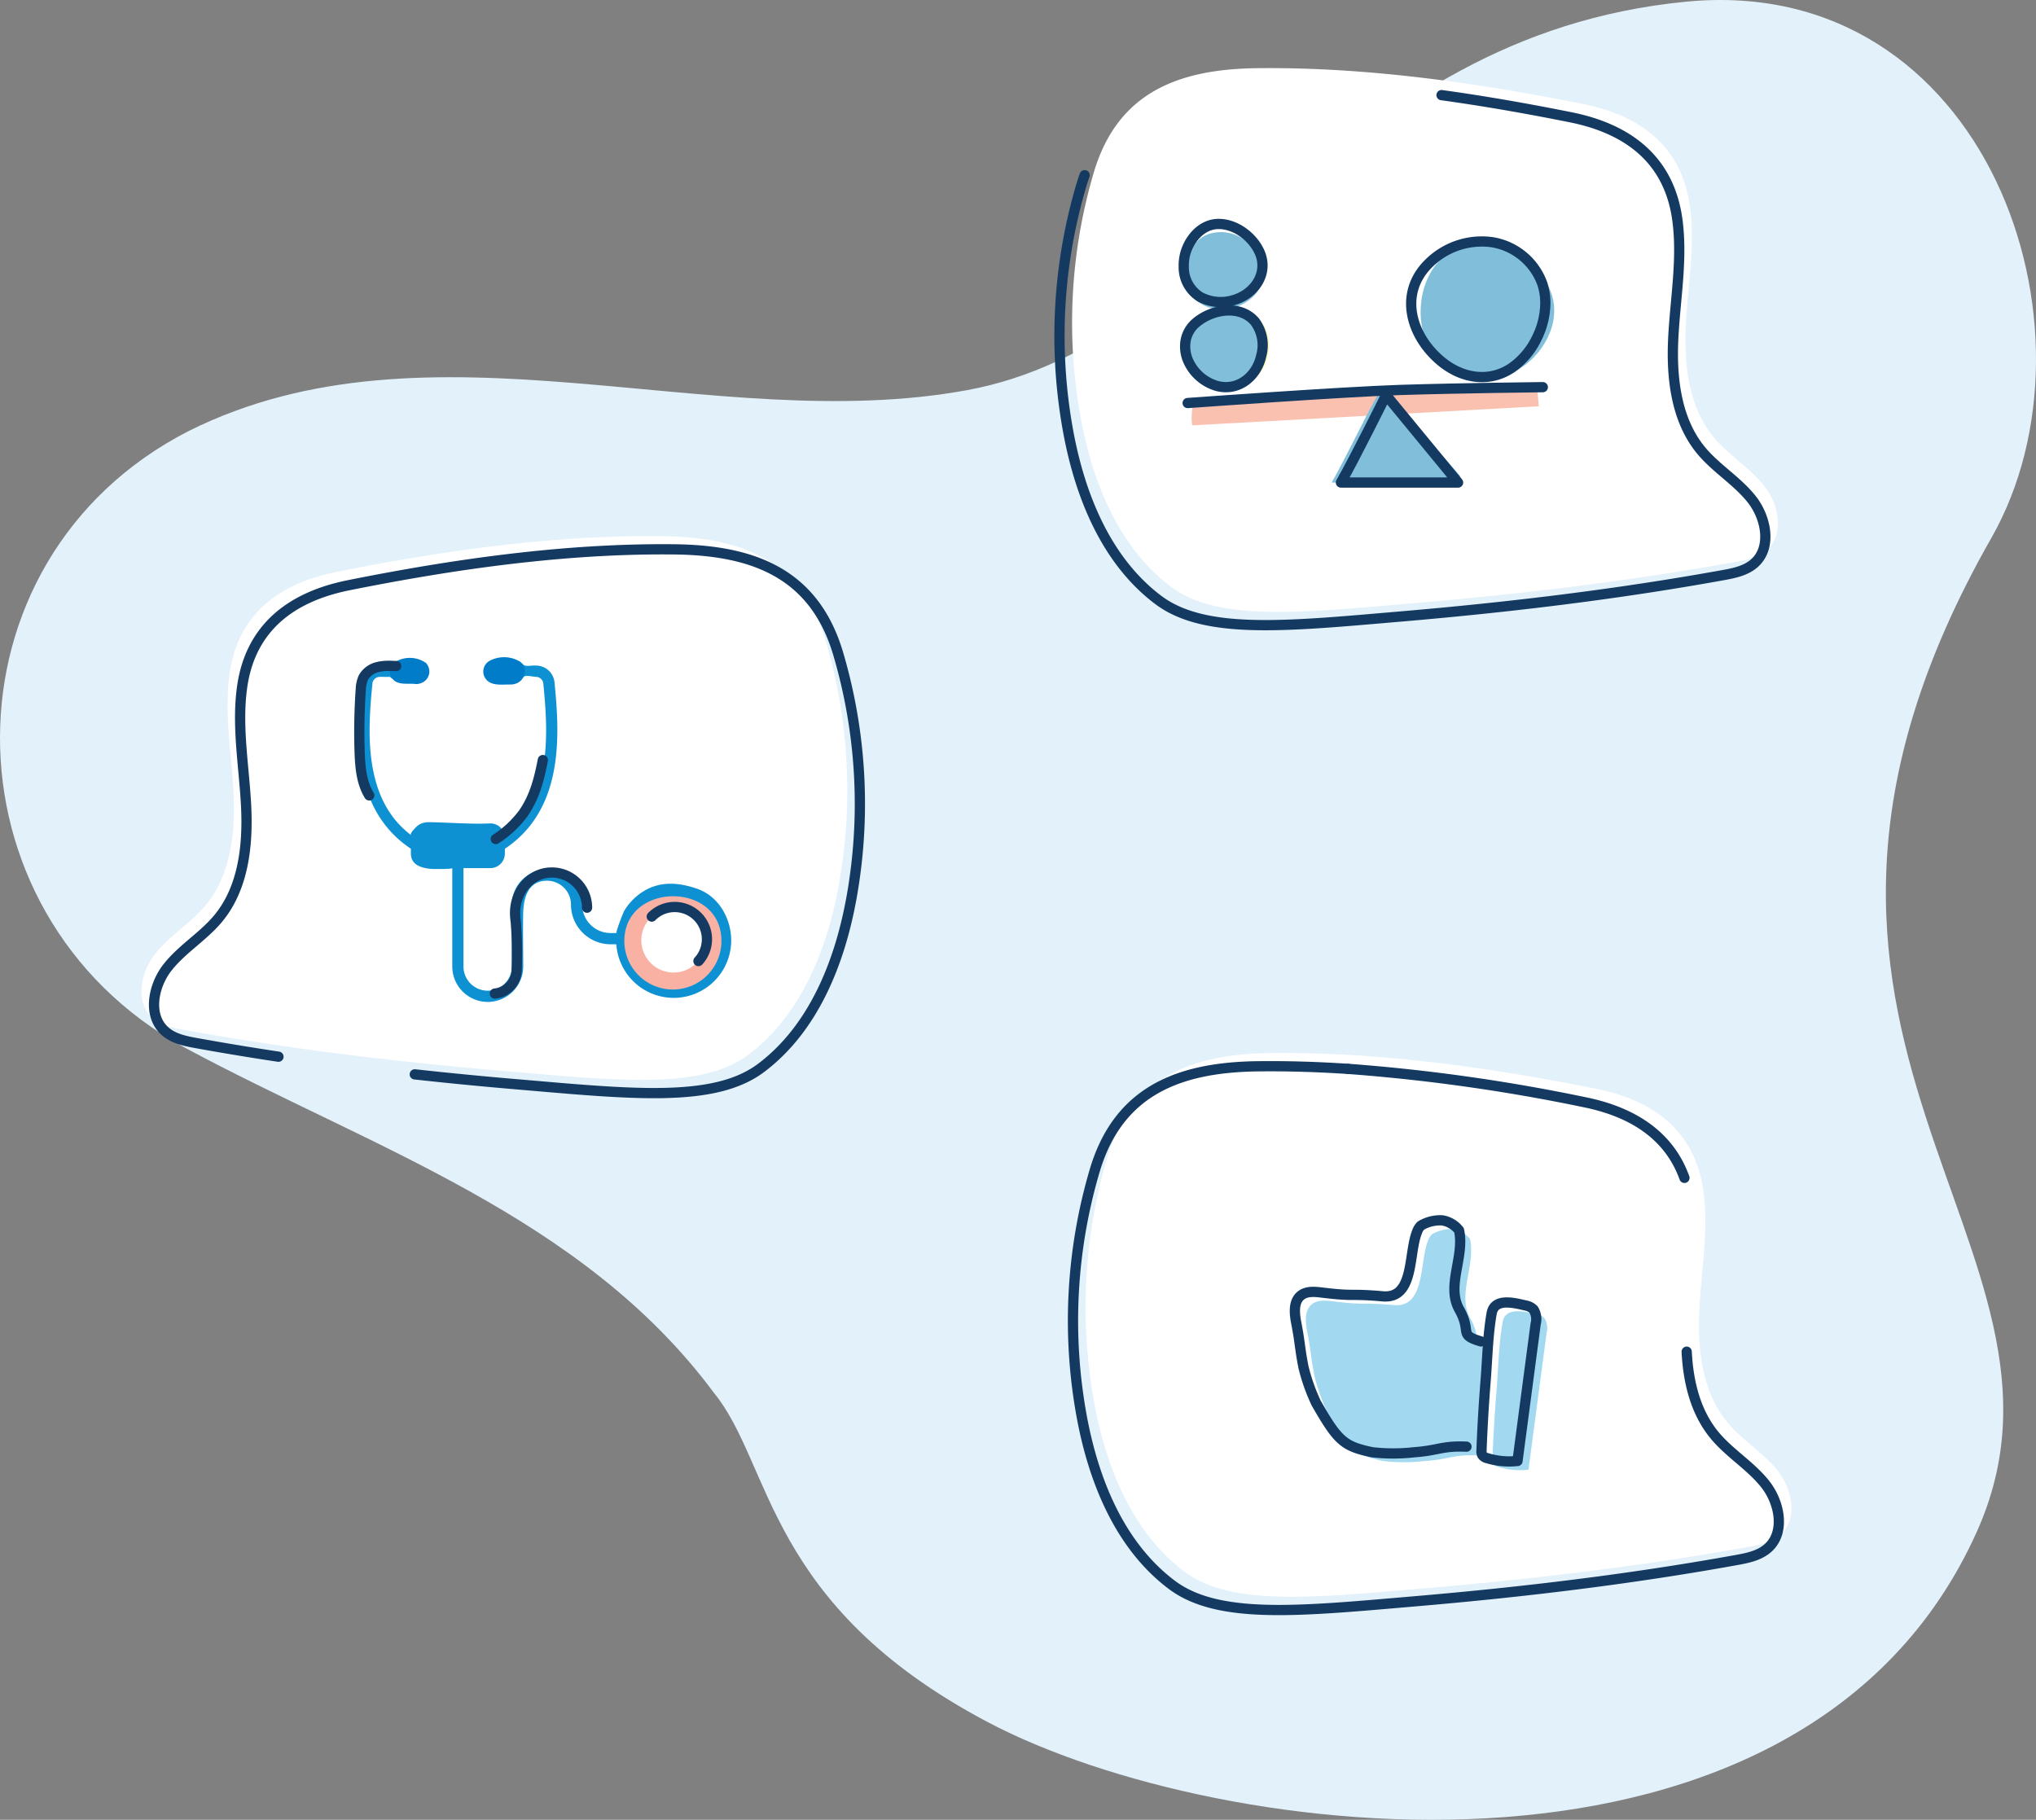 <svg xmlns="http://www.w3.org/2000/svg" width="397.782" height="355.579" viewBox="0 0 397.782 355.579">
  <rect x="0" y="0" width="397.782" height="355.579" fill="#808080" stroke="none"/>
  <g id="Group_31033" data-name="Group 31033" transform="translate(-767 -865)">
    <g id="Group_31029" data-name="Group 31029" transform="translate(485.081 919.01)">
      <path id="Path_13383" data-name="Path 13383" d="M470.821,22.231C421.03,31.357,365.912,6.669,318.784,30.207c-49.189,25.155-48.833,94.178-.851,120.436,36.335,19.564,77.824,32.911,103.475,67.51,11.434,13.988,10.161,41.427,53.463,64.312,45.279,23.93,159.5,38.017,193.268-37.18,25.191-56.093-53.008-96.2,2.826-194.157,23.206-40.713-.882-110.541-59.657-104.806C542.667-46.982,520.476,13.138,470.821,22.231Z" fill="#e2f1fa"/>
      <g id="Group_31014" data-name="Group 31014">
        <g id="Group_31010" data-name="Group 31010">
          <g id="Group_31009" data-name="Group 31009">
            <path id="Path_13365" data-name="Path 13365" d="M511.168,155.6c5.322-2.729,11.819-3.775,19.1-3.855,21.19-.233,42.866,2.846,63.611,7.006,11.1,2.226,19.224,8.191,20.843,19.976,1.053,7.665-.4,15.424-.79,23.152s.52,16.047,5.461,22c2.926,3.525,7.041,5.928,9.876,9.526s3.943,9.386.541,12.453c-1.662,1.5-3.983,1.968-6.185,2.366-20.721,3.748-41.654,6.251-62.635,8.048-22.562,1.933-38.56,3.65-47.68-3.211-10.158-7.642-15.271-20.338-17.585-32.837a103.645,103.645,0,0,1,2.523-48.08C500.706,163.837,505.2,158.659,511.168,155.6Z" fill="#fff"/>
          </g>
        </g>
        <g id="Group_31013" data-name="Group 31013">
          <g id="Group_31012" data-name="Group 31012">
            <g id="Group_31011" data-name="Group 31011">
              <path id="Path_13366" data-name="Path 13366" d="M611.454,210.1c.3,5.957,1.726,11.846,5.481,16.369,2.925,3.525,7.04,5.928,9.876,9.526s3.943,9.386.541,12.452c-1.662,1.5-3.983,1.969-6.185,2.367-20.721,3.747-41.654,6.251-62.634,8.048-22.563,1.932-38.561,3.651-47.681-3.211-10.158-7.642-15.271-20.338-17.584-32.837a103.632,103.632,0,0,1,2.523-48.08c2.459-8.308,6.953-13.484,12.92-16.544,5.322-2.73,11.819-3.776,19.1-3.855,5.8-.064,11.627.121,17.467.507" fill="none" stroke="#143a62" stroke-linecap="round" stroke-linejoin="round" stroke-width="2"/>
              <path id="Path_13366-2" data-name="Path 13366" d="M545.278,154.839a355.558,355.558,0,0,1,46.143,6.5c9.339,1.873,16.571,6.392,19.595,14.8" fill="none" stroke="#143a62" stroke-linecap="round" stroke-linejoin="round" stroke-width="2"/>
            </g>
          </g>
        </g>
      </g>
      <g id="Group_31026" data-name="Group 31026">
        <g id="Group_31010-2" data-name="Group 31010-2">
          <g id="Group_31009-2" data-name="Group 31009-2">
            <path id="Path_13365-2" data-name="Path 13365-2" d="M430.307,54.6c-5.322-2.729-11.819-3.775-19.1-3.855-21.19-.233-42.865,2.846-63.611,7.006-11.1,2.226-19.224,8.191-20.843,19.976-1.053,7.665.4,15.424.79,23.152s-.52,16.047-5.461,22c-2.926,3.525-7.041,5.928-9.876,9.526s-3.943,9.386-.541,12.453c1.662,1.5,3.983,1.968,6.185,2.366,20.721,3.748,41.654,6.251,62.634,8.048,22.562,1.933,38.56,3.65,47.68-3.211,10.158-7.642,15.271-20.338,17.585-32.836a103.659,103.659,0,0,0-2.523-48.08C440.766,62.837,436.276,57.659,430.307,54.6Z" fill="#fff"/>
          </g>
        </g>
        <g id="Group_31013-2" data-name="Group 31013-2">
          <g id="Group_31012-2" data-name="Group 31012-2">
            <g id="Group_31011-2" data-name="Group 31011-2">
              <path id="Path_13366-2-2" data-name="Path 13366-2" d="M362.958,155.914q9.979,1.1,19.984,1.945c22.563,1.932,38.561,3.651,47.68-3.211,10.158-7.642,15.271-20.338,17.584-32.837a103.632,103.632,0,0,0-2.523-48.08c-2.459-8.308-6.95-13.484-12.919-16.544-5.322-2.73-11.82-3.776-19.1-3.855-21.188-.232-42.865,2.846-63.61,7.006-11.1,2.226-19.224,8.191-20.843,19.976-1.053,7.665.4,15.424.791,23.152s-.52,16.047-5.462,22c-2.925,3.525-7.04,5.928-9.876,9.526s-3.943,9.386-.541,12.452c1.663,1.5,3.983,1.969,6.186,2.367q7.987,1.444,16.014,2.652" fill="none" stroke="#143a62" stroke-linecap="round" stroke-linejoin="round" stroke-width="2"/>
            </g>
          </g>
        </g>
      </g>
      <g id="Group_31016" data-name="Group 31016">
        <g id="Group_31015" data-name="Group 31015">
          <path id="Path_13367" data-name="Path 13367" d="M573.417,209.813c-4.543-1.342-1.707-1.727-4.249-6.248-2.6-4.625,1.083-10.267-.041-15.46a5.213,5.213,0,0,0-3.313-1.955,7.448,7.448,0,0,0-4.133,1.017,3.12,3.12,0,0,0-.762,1.24c-1.722,4.276-.469,13.139-6.711,12.591-6.79-.6-5.145.086-11.951-.745-1.38-.168-2.926-.294-4.017.569-1.511,1.193-1.288,3.507-.918,5.4.752,3.862.647,4.724,1.4,8.586a36.814,36.814,0,0,0,2.5,7.07c4.258,7.423,5.367,8.411,10.925,9.584a36.2,36.2,0,0,0,8.153.009c4.861-.347,5.409-1.3,10.277-1.1" fill="#a2d9f1"/>
          <path id="Path_13368" data-name="Path 13368" d="M573.513,231.075a1.8,1.8,0,0,0,.118.886,1.574,1.574,0,0,0,1.014.664,14.662,14.662,0,0,0,5.9.543q1.773-13.391,3.544-26.781a3.6,3.6,0,0,0-.389-2.785,2.779,2.779,0,0,0-1.555-.808c-2.145-.5-6.106-1.571-6.648,1.511-.776,4.421-.834,8.957-1.2,13.431q-.537,6.66-.79,13.338" fill="#a2d9f1"/>
          <path id="Path_13369" data-name="Path 13369" d="M571.273,208.1c-4.542-1.342-1.707-1.727-4.25-6.248-2.6-4.625,1.084-10.267-.041-15.459a5.206,5.206,0,0,0-3.313-1.955,7.448,7.448,0,0,0-4.133,1.017,3.12,3.12,0,0,0-.762,1.24c-1.722,4.275-.469,13.138-6.711,12.59-6.79-.6-5.145.087-11.951-.745-1.38-.168-2.926-.293-4.017.569-1.51,1.194-1.288,3.507-.918,5.4.752,3.862.647,4.723,1.4,8.586a36.818,36.818,0,0,0,2.5,7.07c4.258,7.423,5.368,8.411,10.925,9.584a36.2,36.2,0,0,0,8.153.009c4.861-.347,5.409-1.3,10.277-1.1" fill="none" stroke="#143a62" stroke-linecap="round" stroke-linejoin="round" stroke-width="2"/>
          <path id="Path_13370" data-name="Path 13370" d="M571.37,229.36a1.781,1.781,0,0,0,.118.887,1.572,1.572,0,0,0,1.013.663,14.64,14.64,0,0,0,5.9.543q1.773-13.391,3.544-26.781a3.6,3.6,0,0,0-.39-2.785A2.772,2.772,0,0,0,580,201.08c-2.145-.5-6.106-1.572-6.647,1.51-.778,4.421-.835,8.957-1.2,13.431Q571.619,222.681,571.37,229.36Z" fill="none" stroke="#143a62" stroke-linecap="round" stroke-linejoin="round" stroke-width="2"/>
        </g>
      </g>
      <g id="Group_31025" data-name="Group 31025">
        <g id="Group_31023" data-name="Group 31023">
          <g id="Group_31022" data-name="Group 31022">
            <g id="Group_31018" data-name="Group 31018">
              <g id="Group_31017" data-name="Group 31017">
                <path id="Path_13371" data-name="Path 13371" d="M508.532-36.836c5.322-2.729,11.819-3.775,19.1-3.855,21.19-.232,42.866,2.846,63.611,7.006,11.1,2.226,19.224,8.191,20.843,19.976,1.053,7.665-.4,15.424-.79,23.152s.52,16.047,5.461,22c2.926,3.525,7.041,5.928,9.876,9.526s3.943,9.385.541,12.452c-1.662,1.5-3.983,1.969-6.185,2.367-20.721,3.747-41.654,6.251-62.635,8.048-22.562,1.932-38.56,3.65-47.68-3.211C500.516,52.983,495.4,40.287,493.09,27.788a103.632,103.632,0,0,1,2.523-48.08C498.072-28.6,502.563-33.775,508.532-36.836Z" fill="#fff"/>
              </g>
            </g>
            <g id="Group_31021" data-name="Group 31021">
              <g id="Group_31020" data-name="Group 31020">
                <g id="Group_31019" data-name="Group 31019">
                  <path id="Path_13372" data-name="Path 13372" d="M563.559-35.423c8.495,1.174,16.932,2.664,25.221,4.326,11.1,2.225,19.224,8.191,20.843,19.976,1.053,7.666-.4,15.424-.79,23.152s.52,16.048,5.462,22c2.925,3.525,7.04,5.928,9.876,9.526s3.943,9.386.541,12.453c-1.663,1.5-3.982,1.968-6.185,2.366-20.721,3.748-41.655,6.251-62.635,8.048-22.563,1.933-38.561,3.65-47.68-3.211-10.157-7.642-15.271-20.338-17.584-32.837a103.632,103.632,0,0,1,2.523-48.08q.316-1.068.677-2.067" fill="none" stroke="#143a62" stroke-linecap="round" stroke-linejoin="round" stroke-width="2"/>
                </g>
              </g>
            </g>
          </g>
        </g>
        <g id="Group_31024" data-name="Group 31024">
          <path id="Path_13373" data-name="Path 13373" d="M514.944,29.1c-.466-.245,0-4.365,0-4.365l67.29-3.088.329,3.726Z" fill="#fac1b1"/>
          <path id="Path_13374" data-name="Path 13374" d="M542.1,40.277c1.356-2.361,4.623-8.769,6.546-12.562,1.784-3.522,3.344-6.063,3.344-6.063l15.021,17.114a.924.924,0,0,1-.715,1.512Z" fill="#81beda"/>
          <path id="Path_13375" data-name="Path 13375" d="M513.956,24.74s30.321-2.2,41.492-2.555,27.9-.547,27.9-.547" fill="none" stroke="#143a62" stroke-linecap="round" stroke-linejoin="round" stroke-width="2"/>
          <path id="Path_13376" data-name="Path 13376" d="M543.9,40.277c2.615-4.553,8.827-17.088,8.827-17.088l14.063,17.088Z" fill="none" stroke="#143a62" stroke-linecap="round" stroke-linejoin="round" stroke-width="2"/>
          <path id="Path_13377" data-name="Path 13377" d="M513.412-.406a7.223,7.223,0,0,0,1.794,4.727,7.673,7.673,0,0,0,6.925,1.945,8.745,8.745,0,0,0,4.691-2.372c3.1-3.15,1.9-7.972-1.219-10.6A7.834,7.834,0,0,0,518.124-8.3c-2.959,1.033-4.515,4.072-4.7,7.067C513.409-.955,513.4-.681,513.412-.406Z" fill="#81beda"/>
          <path id="Path_13378" data-name="Path 13378" d="M560.5,12.562a15.638,15.638,0,0,1-.961-7.019A14.912,14.912,0,0,1,561.884-1.5c2.929-4.365,8.08-5.555,12.978-4.094,7.484,2.232,13.144,9.2,9.656,17.04a14.7,14.7,0,0,1-9.879,8.358,12.53,12.53,0,0,1-12.153-3.879A12.087,12.087,0,0,1,560.5,12.562Z" fill="#81beda"/>
          <path id="Path_13379" data-name="Path 13379" d="M514.951,13.406a8.3,8.3,0,0,0,4.26,7.332,7.171,7.171,0,0,0,9.357-2.45c1.891-3.124,1.952-7.992-1.2-10.349a7.757,7.757,0,0,0-6.858-.774,8.894,8.894,0,0,0-3.99,2.388A5.97,5.97,0,0,0,514.951,13.406Z" fill="#fffab8"/>
          <path id="Path_13380" data-name="Path 13380" d="M513.193-1.831a6.817,6.817,0,0,0,3.171,5.822,8.524,8.524,0,0,0,6.576.635c4.144-1.194,6.978-5.371,4.984-9.547-1.387-2.9-4.653-5.368-8-5.328-3.276.04-5.756,3.007-6.485,6A8.985,8.985,0,0,0,513.193-1.831Z" fill="none" stroke="#143a62" stroke-linecap="round" stroke-linejoin="round" stroke-width="2"/>
          <path id="Path_13381" data-name="Path 13381" d="M513.473,13.345a6.881,6.881,0,0,0,.466,2.86,8.845,8.845,0,0,0,5.723,5.194c4.18,1.122,7.8-1.867,8.672-5.9a7.711,7.711,0,0,0-1.242-6.674c-2.969-3.484-8.639-2.365-11.7.4A5.927,5.927,0,0,0,513.473,13.345Z" fill="#81beda" stroke="#143a62" stroke-linecap="round" stroke-linejoin="round" stroke-width="2"/>
          <path id="Path_13382" data-name="Path 13382" d="M583.837,5.276a15.65,15.65,0,0,1-1.715,6.874,14.9,14.9,0,0,1-4.792,5.674c-4.341,2.966-9.564,2.157-13.57-1.018-6.119-4.851-8.787-13.426-2.638-19.407A14.7,14.7,0,0,1,573.4-6.692a12.531,12.531,0,0,1,9.843,8.115A12.086,12.086,0,0,1,583.837,5.276Z" fill="none" stroke="#143a62" stroke-linecap="round" stroke-linejoin="round" stroke-width="2"/>
        </g>
      </g>
      <g id="Group_31028" data-name="Group 31028">
        <path id="Path_13384" data-name="Path 13384" d="M418.186,119.672c-3.735-1.318-7.493-1.578-10.885.687a11.341,11.341,0,0,0-3.423,3.6c-.2.335-1.756,4.342-1.5,4.342h-1.17a5.55,5.55,0,0,1-5.544-5.545,6.872,6.872,0,1,0-13.744,0V134.84a4.724,4.724,0,0,1-9.448,0V115.616h5.23a2.86,2.86,0,0,0,2.856-2.856v-.929c11.8-7.847,10.641-22.8,9.7-32.52a3.612,3.612,0,0,0-2.3-3.022,3.708,3.708,0,0,0-1.341-.249c-.872-.074-2.162.3-2.53-.258-.353-.418-1.6.456-1.616,1.221a3.252,3.252,0,0,0,.521,1.518c.094.2.832.106,1.1-.158.369-.553,1.659-.184,2.532-.115a1.446,1.446,0,0,1,1.441,1.277c.9,9.235,1.9,22.532-7.558,29.645a2.868,2.868,0,0,0-.979-1.639,2.823,2.823,0,0,0-1.82-.654c-3.936.183-7.99-.186-11.854-.234a4.18,4.18,0,0,0-1.2.126,3.355,3.355,0,0,0-1.087.519c-.2.141-1.733,1.574-1.322,1.884-9.46-7.117-8.457-20.414-7.562-29.647a1.446,1.446,0,0,1,1.441-1.278l2.029.007c.212.668,2.67.27,3.3-.24,0-.062,0-.126-.006-.2-.006-.166-.017-.334-.034-.5-.01-.024-.066-.34-.078-.392-.045-.2-.1-.393-.161-.587-.032-.1-.067-.2-.1-.292l-.024-.051c-.086-.173-.185-.337-.28-.506-.038-.062-.079-.121-.12-.181l-.008-.01a4.517,4.517,0,0,0-.359-.36c-.032-.011-1.726.5-2.115,1.112l-2.037-.013a3.629,3.629,0,0,0-3.637,3.271c-.944,9.718-2.1,24.672,9.7,32.522v.926c0,2.3,2.13,2.858,3.981,3.015.354.03,4.078.07,4.106-.158v19.218a6.931,6.931,0,0,0,13.862,0c0-3.421-.069-6.846-.009-10.262.055-3.123.931-6.487,4.674-6.487a4.67,4.67,0,0,1,4.664,4.665,7.759,7.759,0,0,0,7.751,7.752h1.11a11.235,11.235,0,0,0,22.444-.786C424.759,125.419,422.315,121.129,418.186,119.672Z" fill="#0d91d3"/>
        <path id="Path_13385" data-name="Path 13385" d="M396.614,123.344a6.879,6.879,0,0,0-6.872-6.872c-4.378,0-7.3,3.962-7.189,8.141.014.552.08,1.1.146,1.648a76.826,76.826,0,0,1,.17,9.167,4.729,4.729,0,0,1-4.268,4.7" fill="none" stroke="#143a62" stroke-linecap="round" stroke-linejoin="round" stroke-width="2"/>
        <path id="Path_13386" data-name="Path 13386" d="M413.389,121.113c4.74-.022,9.479,2.867,9.479,8.738a9.484,9.484,0,0,1-18.968,0C403.9,124.073,408.646,121.135,413.389,121.113Z" fill="#f9b1a4"/>
        <path id="Path_13387" data-name="Path 13387" d="M413.517,136.015a6.3,6.3,0,1,0-6.3-6.3A6.3,6.3,0,0,0,413.517,136.015Z" fill="#fff"/>
        <path id="Path_13388" data-name="Path 13388" d="M418.377,133.776a6.3,6.3,0,0,0-9.119-8.692" fill="none" stroke="#143a62" stroke-linecap="round" stroke-linejoin="round" stroke-width="2"/>
        <path id="Path_13389" data-name="Path 13389" d="M363.18,79.652c-1.574-.226-3.56.352-4.63-1.1a2.146,2.146,0,0,1,.284-3.022l.022-.017a5.508,5.508,0,0,1,6.264,0,2.412,2.412,0,0,1-.922,3.951A2.791,2.791,0,0,1,363.18,79.652Z" fill="#007cc8"/>
        <path id="Path_13390" data-name="Path 13390" d="M381.707,79.737c-1.785-.023-4.194.433-5.157-1.546a2.409,2.409,0,0,1,.963-3.046,6,6,0,0,1,5.78,0c1.766.914,1.445,3.655-.505,4.388A2.943,2.943,0,0,1,381.707,79.737Z" fill="#007cc8"/>
        <path id="Path_13391" data-name="Path 13391" d="M359.315,76.134c-.608-.03-1.219-.058-1.82-.039a8.034,8.034,0,0,0-1.768.233,4.29,4.29,0,0,0-2.8,2.031,6.079,6.079,0,0,0-.515,2.268,120.123,120.123,0,0,0-.2,13.078c.133,2.664.447,5.426,1.849,7.7" fill="none" stroke="#143a62" stroke-linecap="round" stroke-linejoin="round" stroke-width="2"/>
        <path id="Path_13392" data-name="Path 13392" d="M387.977,94.5c-.735,3.766-1.586,7.176-3.808,10.4a20.272,20.272,0,0,1-5.385,5.028" fill="none" stroke="#143a62" stroke-linecap="round" stroke-linejoin="round" stroke-width="2"/>
      </g>
    </g>
  </g>
</svg>
